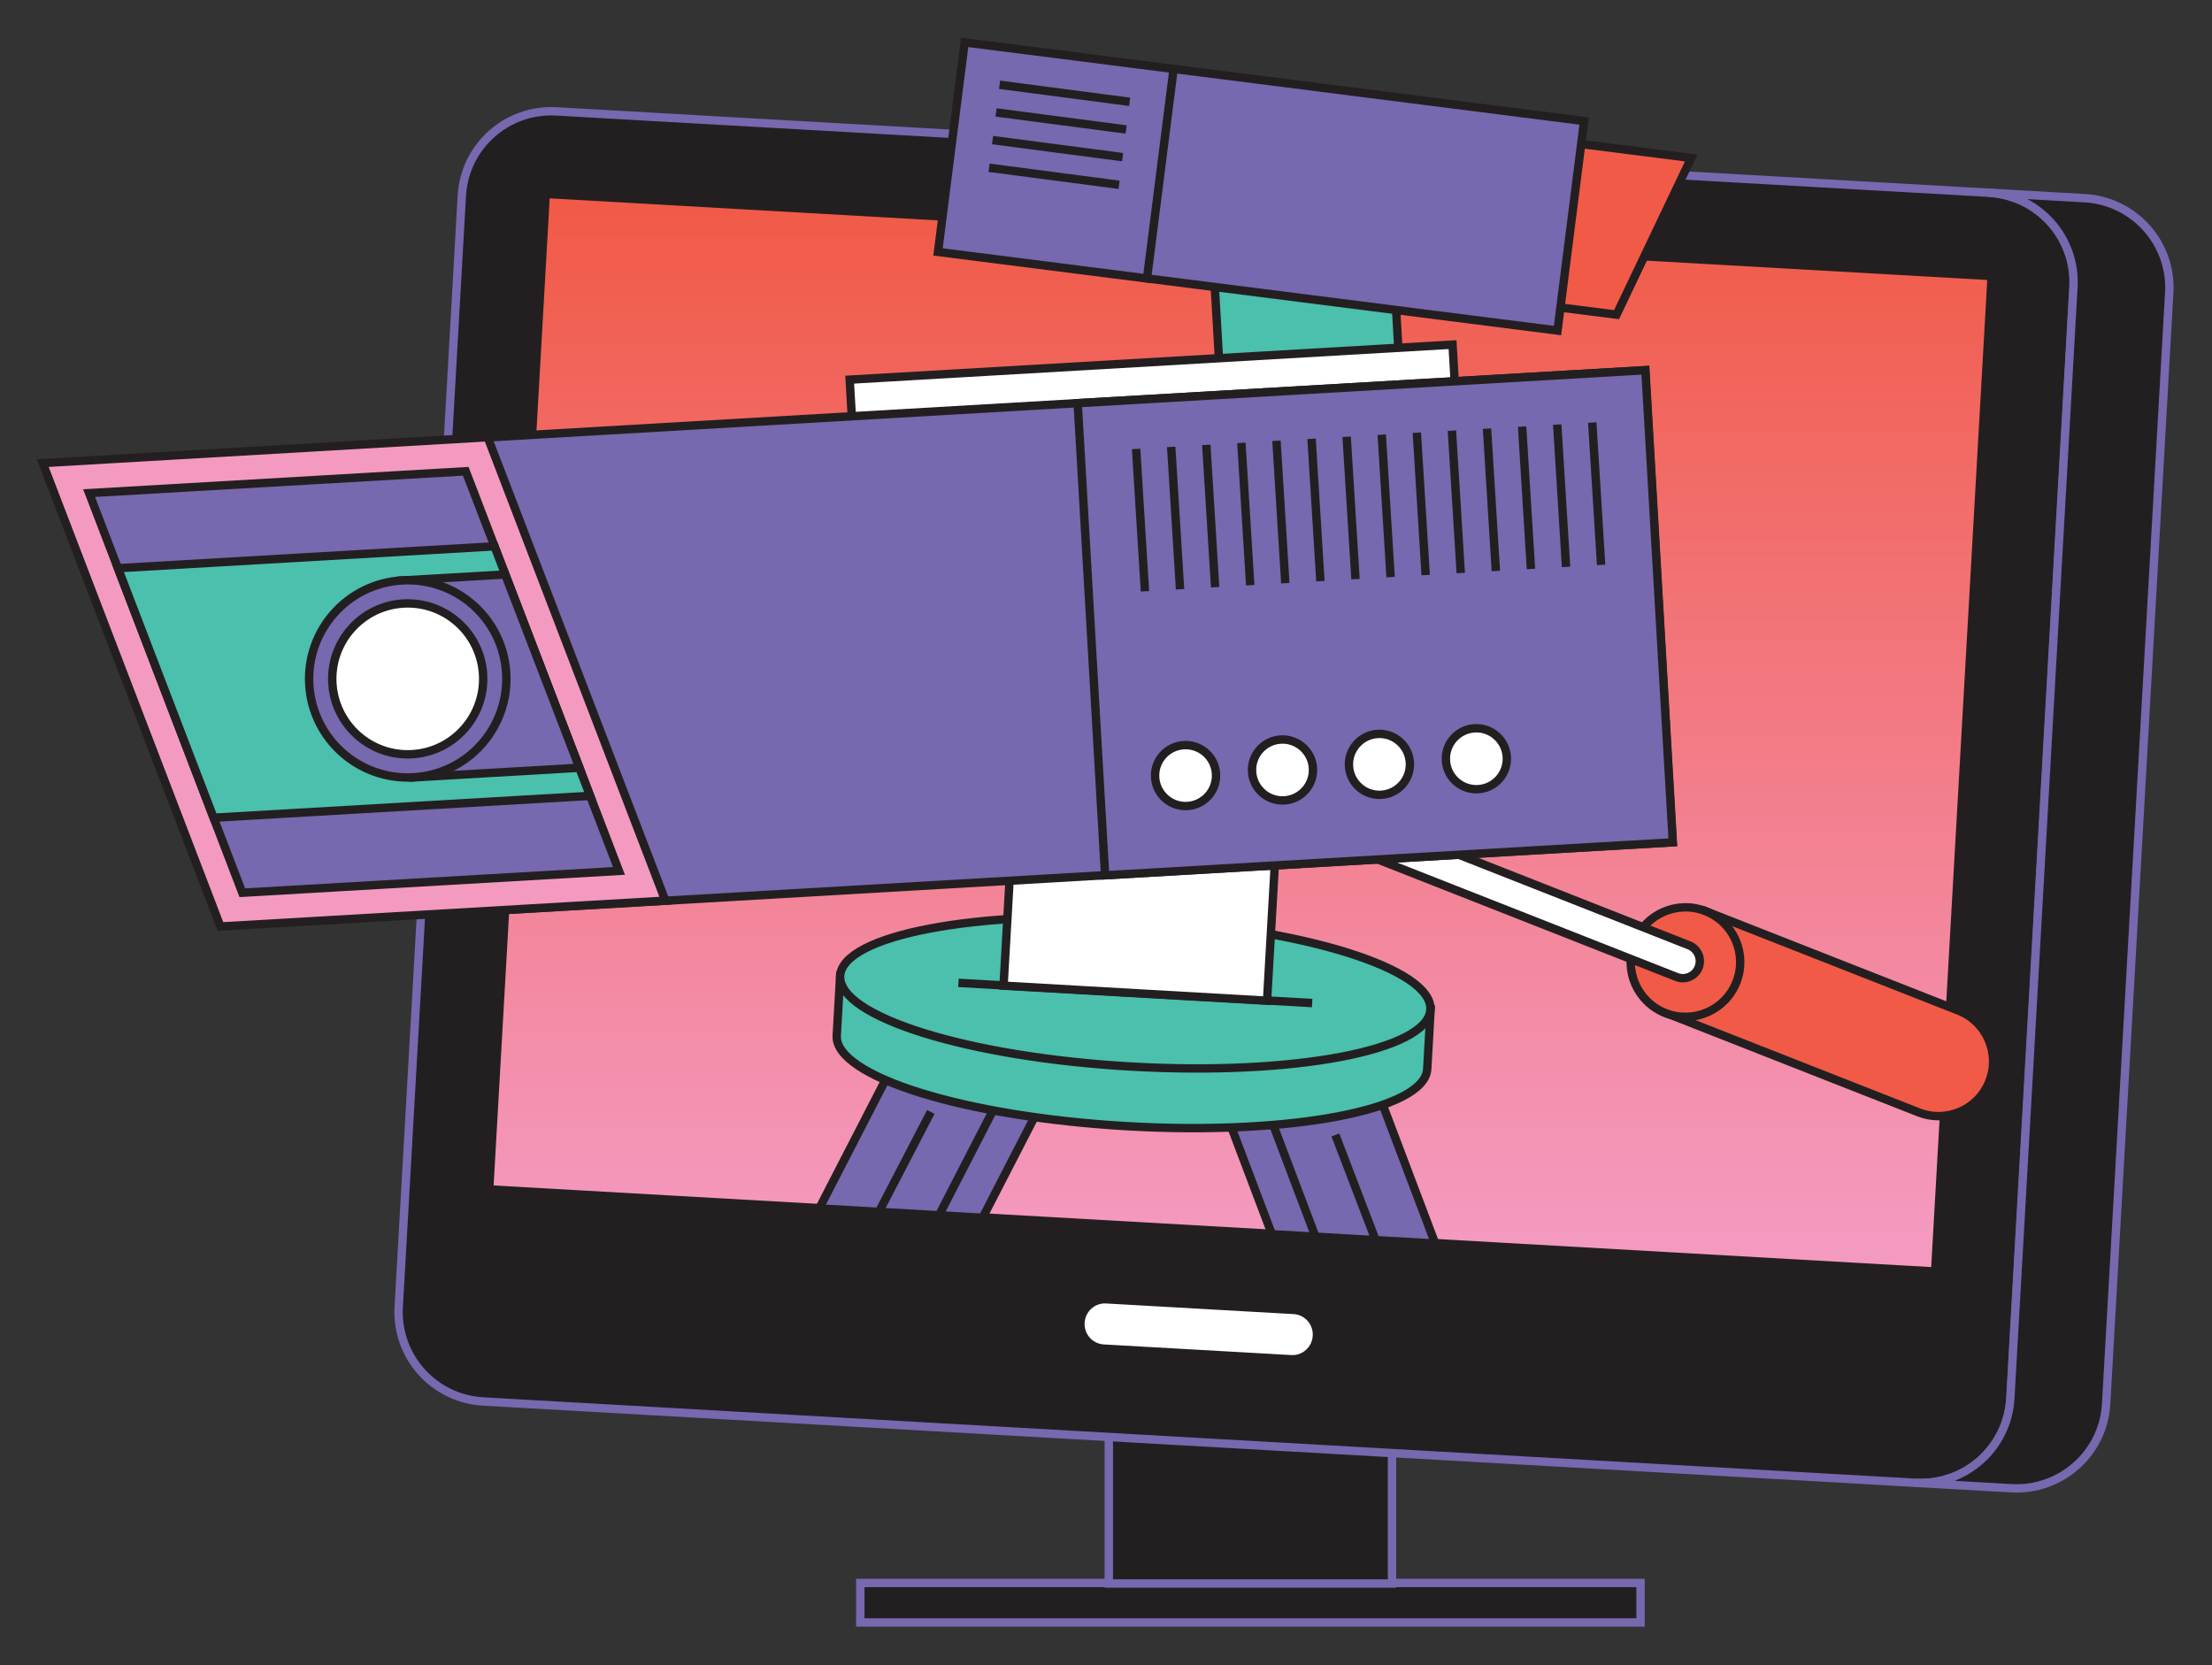 <?xml version="1.0" encoding="UTF-8" standalone="no"?>
<!DOCTYPE svg PUBLIC "-//W3C//DTD SVG 1.1//EN" "http://www.w3.org/Graphics/SVG/1.1/DTD/svg11.dtd">
<svg width="100%" height="100%" viewBox="0 0 1165 877" version="1.1" xmlns="http://www.w3.org/2000/svg" xmlns:xlink="http://www.w3.org/1999/xlink" xml:space="preserve" xmlns:serif="http://www.serif.com/" style="fill-rule:evenodd;clip-rule:evenodd;stroke-miterlimit:10;">
    <rect x="0" y="0" width="1165" height="877" fill="#333333" stroke="none"/>
    <g transform="matrix(1,0,0,1,-3316.3,-1049.14)">
        <g id="Page-1" serif:id="Page 1" transform="matrix(4.167,0,0,4.167,0,0)">
            <rect x="0" y="0" width="1200" height="4000" style="fill:none;"/>
            <g transform="matrix(-1,0,0,1,1907.78,-3091.27)">
                <rect x="904.582" y="3543.14" width="98.614" height="4.99" style="fill:rgb(35,31,32);stroke:rgb(119,104,175);stroke-width:1.06px;"/>
            </g>
            <g transform="matrix(-1,0,0,1,1907.78,-3115.03)">
                <rect x="935.993" y="3548.05" width="35.794" height="18.918" style="fill:rgb(35,31,32);stroke:rgb(119,104,175);stroke-width:1.06px;"/>
            </g>
            <g transform="matrix(1,0,0,1,1038.03,265.854)">
                <path d="M0,173.359L-181.127,163.074C-187.369,162.719 -192.142,157.371 -191.787,151.129L-183.811,10.661C-183.457,4.419 -178.109,-0.354 -171.867,-0L9.26,10.285C15.502,10.64 20.274,15.987 19.92,22.23L11.944,162.698C11.589,168.94 6.242,173.713 0,173.359Z" style="fill:rgb(35,31,32);fill-rule:nonzero;stroke:rgb(119,104,175);stroke-width:1.06px;"/>
            </g>
            <g transform="matrix(-134.89,-7.66,-7.66,134.89,1020.01,348.152)">
                <rect x="-0.179" y="-0.467" width="1.357" height="0.935" style="fill:url(#_Linear1);stroke:rgb(35,31,32);stroke-width:0.01px;"/>
            </g>
            <g transform="matrix(-0.998,-0.057,-0.057,0.998,914.337,387.379)">
                <path d="M-6.741,17.98L8.424,17.98L0.51,0.191L-14.655,0.191L-6.741,17.98Z" style="fill:rgb(119,104,175);fill-rule:nonzero;stroke:rgb(35,31,32);stroke-width:1.06px;"/>
            </g>
            <g transform="matrix(-0.998,-0.057,-0.057,0.998,908.824,387.066)">
                <path d="M-6.741,17.98L8.424,17.98L0.51,0.191L-14.655,0.191L-6.741,17.98Z" style="fill:rgb(119,104,175);fill-rule:nonzero;stroke:rgb(35,31,32);stroke-width:1.06px;"/>
            </g>
            <g transform="matrix(0.461,-0.888,-0.888,-0.461,914.309,404.449)">
                <path d="M-3.831,6.304L10.375,6.304" style="fill:none;fill-rule:nonzero;stroke:rgb(35,31,32);stroke-width:1.06px;"/>
            </g>
            <g transform="matrix(0.998,0.057,0.057,-0.998,956.117,407.54)">
                <path d="M0.499,-0.22L15.664,-0.22L7.749,17.569L-7.416,17.568L0.499,-0.22Z" style="fill:rgb(119,104,175);fill-rule:nonzero;stroke:rgb(35,31,32);stroke-width:1.06px;"/>
            </g>
            <g transform="matrix(0.998,0.057,0.057,-0.998,961.63,407.853)">
                <path d="M0.499,-0.22L15.664,-0.22L7.749,17.569L-7.416,17.568L0.499,-0.22Z" style="fill:rgb(119,104,175);fill-rule:nonzero;stroke:rgb(35,31,32);stroke-width:1.06px;"/>
            </g>
            <g transform="matrix(-0.357,-0.934,-0.934,0.357,972.456,397.134)">
                <path d="M-9.64,6.634L4.565,6.634" style="fill:none;fill-rule:nonzero;stroke:rgb(35,31,32);stroke-width:1.06px;"/>
            </g>
            <g transform="matrix(1,0,0,1,902.035,395.306)">
                <path d="M0,-20.186L-0.429,-12.627C-0.722,-7.47 15.747,-2.34 36.356,-1.17C56.964,0 73.908,-3.232 74.201,-8.389L74.63,-15.948L0,-20.186Z" style="fill:rgb(74,192,173);fill-rule:nonzero;stroke:rgb(35,31,32);stroke-width:1.06px;"/>
            </g>
            <g transform="matrix(0.057,-0.998,-0.998,-0.057,943.579,340.141)">
                <path d="M-37.315,-35.256C-42.478,-35.256 -46.664,-18.523 -46.664,2.119C-46.664,22.76 -42.478,39.494 -37.315,39.494C-32.152,39.494 -27.966,22.76 -27.966,2.119C-27.967,-18.523 -32.152,-35.256 -37.315,-35.256" style="fill:rgb(74,192,173);fill-rule:nonzero;"/>
            </g>
            <g transform="matrix(0.057,-0.998,-0.998,-0.057,943.579,340.141)">
                <ellipse cx="-37.315" cy="2.119" rx="9.349" ry="37.375" style="fill:none;stroke:rgb(35,31,32);stroke-width:1.06px;"/>
            </g>
            <g transform="matrix(1,0,0,1,1059.33,439.564)">
                <path d="M0,-162.741L-12.113,-163.429C-5.853,-163.073 -1.066,-157.725 -1.42,-151.482L-9.397,-11.014C-9.751,-4.772 -15.113,-0 -21.373,-0.355L-9.26,0.333C-3,0.688 2.361,-4.084 2.716,-10.326L10.692,-150.794C11.047,-157.037 6.26,-162.386 0,-162.741Z" style="fill:rgb(35,31,32);fill-rule:nonzero;stroke:rgb(119,104,175);stroke-width:1.06px;"/>
            </g>
            <g transform="matrix(1,0,0,1,959.031,416.01)">
                <path d="M0,7.581L-23.714,6.235C-25.419,6.138 -26.723,4.664 -26.625,2.942C-26.527,1.22 -25.065,-0.097 -23.36,0L0.354,1.346C2.06,1.443 3.363,2.917 3.265,4.639C3.167,6.361 1.706,7.678 0,7.581Z" style="fill:white;fill-rule:nonzero;stroke:rgb(35,31,32);stroke-width:1.06px;"/>
            </g>
            <g transform="matrix(0.998,0.057,0.057,-0.998,917.094,374.748)">
                <path d="M-0.036,-1.27L44.761,-1.27" style="fill:none;fill-rule:nonzero;stroke:rgb(35,31,32);stroke-width:1.06px;"/>
            </g>
            <g transform="matrix(-0.998,-0.057,-0.057,0.998,922.176,375.373)">
                <rect x="-33.938" y="-20.011" width="33.37" height="20.975" style="fill:white;stroke:rgb(35,31,32);stroke-width:1.06px;"/>
            </g>
            <g transform="matrix(-0.998,0.058,0.058,0.998,950.894,302.36)">
                <rect x="-22.045" y="-23.33" width="22.719" height="22.693" style="fill:rgb(74,192,173);stroke:rgb(35,31,32);stroke-width:1.06px;"/>
            </g>
            <g transform="matrix(-0.992,-0.126,-0.126,0.992,990.058,267.563)">
                <path d="M-13.05,22.521L8.183,22.521L8.185,1.683L-19.918,1.683L-13.05,22.521Z" style="fill:rgb(241,90,71);fill-rule:nonzero;stroke:rgb(35,31,32);stroke-width:1.06px;"/>
            </g>
            <g transform="matrix(-0.992,-0.126,-0.126,0.992,919.74,255.794)">
                <rect x="-24.915" y="1.575" width="26.701" height="26.701" style="fill:rgb(119,104,175);stroke:rgb(35,31,32);stroke-width:1.06px;"/>
            </g>
            <g transform="matrix(-0.992,-0.126,-0.126,0.992,946.46,257.559)">
                <rect x="-50.412" y="3.188" width="52.303" height="26.696" style="fill:rgb(119,104,175);stroke:rgb(35,31,32);stroke-width:1.06px;"/>
            </g>
            <g transform="matrix(0.991,0.13,0.13,-0.991,922.398,261.426)">
                <path d="M-0.071,-1.081L16.515,-1.081" style="fill:none;fill-rule:nonzero;stroke:rgb(35,31,32);stroke-width:1.06px;"/>
            </g>
            <g transform="matrix(0.991,0.13,0.13,-0.991,921.954,264.923)">
                <path d="M-0.071,-1.081L16.515,-1.081" style="fill:none;fill-rule:nonzero;stroke:rgb(35,31,32);stroke-width:1.06px;"/>
            </g>
            <g transform="matrix(0.991,0.13,0.13,-0.991,921.511,268.419)">
                <path d="M-0.071,-1.081L16.515,-1.081" style="fill:none;fill-rule:nonzero;stroke:rgb(35,31,32);stroke-width:1.06px;"/>
            </g>
            <g transform="matrix(0.991,0.13,0.13,-0.991,921.067,271.916)">
                <path d="M-0.071,-1.081L16.515,-1.081" style="fill:none;fill-rule:nonzero;stroke:rgb(35,31,32);stroke-width:1.06px;"/>
            </g>
            <g transform="matrix(-0.998,0.058,0.058,0.998,903.844,306.671)">
                <rect x="-76.149" y="-6.932" width="76.351" height="4.708" style="fill:white;stroke:rgb(35,31,32);stroke-width:1.06px;"/>
            </g>
            <g transform="matrix(1,0,0,1,1038.34,368.322)">
                <path d="M0,24.057L-32.026,11.465L-26.984,-1.394L5.043,11.198C8.589,12.592 10.334,16.601 8.941,20.152C7.549,23.703 3.545,25.451 0,24.057Z" style="fill:rgb(241,90,71);fill-rule:nonzero;stroke:rgb(35,31,32);stroke-width:1.06px;"/>
            </g>
            <g transform="matrix(0.365,-0.931,-0.931,-0.365,1013.58,368.313)">
                <path d="M-6.442,-4.391C-10.264,-4.391 -13.362,-1.292 -13.362,2.529C-13.362,6.352 -10.264,9.45 -6.442,9.45C-2.619,9.449 0.478,6.351 0.479,2.529C0.478,-1.293 -2.62,-4.391 -6.442,-4.391" style="fill:rgb(241,90,71);fill-rule:nonzero;"/>
            </g>
            <g transform="matrix(0.365,-0.931,-0.931,-0.365,1013.58,368.313)">
                <ellipse cx="-6.442" cy="2.529" rx="6.921" ry="6.921" style="fill:none;stroke:rgb(35,31,32);stroke-width:1.06px;"/>
            </g>
            <g transform="matrix(1,0,0,1,1007.76,355.529)">
                <path d="M0,19.745L-41.088,3.572L-39.518,-0.435L1.57,15.738C2.673,16.172 3.216,17.421 2.783,18.528C2.349,19.634 1.103,20.18 0,19.745Z" style="fill:white;fill-rule:nonzero;stroke:rgb(35,31,32);stroke-width:1.06px;"/>
            </g>
            <g transform="matrix(-0.998,0.058,0.058,0.998,853.52,311.668)">
                <rect x="-150.821" y="-4.367" width="149.217" height="59.792" style="fill:rgb(119,104,175);stroke:rgb(35,31,32);stroke-width:1.06px;"/>
            </g>
            <g transform="matrix(-0.998,0.058,0.058,0.998,930.516,304.959)">
                <rect x="-73.568" y="-2.127" width="71.9" height="59.799" style="fill:rgb(119,104,175);stroke:rgb(35,31,32);stroke-width:1.06px;"/>
            </g>
            <g transform="matrix(-0.998,0.058,0.058,0.998,799.716,312.629)">
                <path d="M-77.043,57.575L-20.696,57.575L-1.665,-2.228L-58.013,-2.228L-77.043,57.575Z" style="fill:rgb(244,154,193);fill-rule:nonzero;stroke:rgb(35,31,32);stroke-width:1.06px;"/>
            </g>
            <g transform="matrix(-0.358,-0.934,-0.934,0.358,870.522,341.639)">
                <path d="M-5.693,49.344L48.393,49.344L33.934,3.914L-20.152,3.915L-5.693,49.344Z" style="fill:rgb(119,104,175);fill-rule:nonzero;stroke:rgb(35,31,32);stroke-width:1.06px;"/>
            </g>
            <g transform="matrix(0.998,-0.058,-0.058,-0.998,823.866,356.137)">
                <path d="M-0.963,1.056L46.721,1.056L36.484,33.257L-11.201,33.257L-0.963,1.056Z" style="fill:rgb(74,192,173);fill-rule:nonzero;stroke:rgb(35,31,32);stroke-width:1.06px;"/>
            </g>
            <g transform="matrix(-0.998,0.058,0.058,0.998,856.739,350.126)">
                <path d="M-4.451,-25.528L8.659,-25.528L8.652,-0.586L-12.4,-0.587L-4.451,-25.528Z" style="fill:rgb(119,104,175);fill-rule:nonzero;stroke:rgb(35,31,32);stroke-width:1.06px;"/>
            </g>
            <g transform="matrix(-0.058,-0.998,-0.998,0.058,845.941,325.204)">
                <path d="M-12.447,-13.19C-5.561,-13.19 0.021,-7.607 0.022,-0.721C0.022,6.166 -5.561,11.748 -12.447,11.749C-19.334,11.749 -24.917,6.166 -24.917,-0.721C-24.917,-7.607 -19.334,-13.19 -12.447,-13.19" style="fill:rgb(119,104,175);fill-rule:nonzero;"/>
            </g>
            <g transform="matrix(-0.058,-0.998,-0.998,0.058,845.941,325.204)">
                <circle cx="-12.448" cy="-0.721" r="12.469" style="fill:none;stroke:rgb(35,31,32);stroke-width:1.06px;"/>
            </g>
            <g transform="matrix(-0.058,-0.998,-0.998,0.058,846.278,328.112)">
                <path d="M-9.525,-10.092C-4.256,-10.092 0.016,-5.821 0.015,-0.552C0.016,4.717 -4.256,8.989 -9.525,8.989C-14.794,8.989 -19.066,4.718 -19.065,-0.551C-19.066,-5.821 -14.794,-10.092 -9.525,-10.092" style="fill:white;fill-rule:nonzero;"/>
            </g>
            <g transform="matrix(-0.058,-0.998,-0.998,0.058,846.278,328.112)">
                <ellipse cx="-9.525" cy="-0.552" rx="9.541" ry="9.541" style="fill:none;stroke:rgb(35,31,32);stroke-width:1.06px;"/>
            </g>
            <g transform="matrix(0.062,0.998,0.998,-0.062,948.946,316.406)">
                <path d="M-8.457,-8.997L9.572,-8.997" style="fill:none;fill-rule:nonzero;stroke:rgb(35,31,32);stroke-width:1.06px;"/>
            </g>
            <g transform="matrix(0.062,0.998,0.998,-0.062,953.381,316.149)">
                <path d="M-8.457,-8.997L9.572,-8.997" style="fill:none;fill-rule:nonzero;stroke:rgb(35,31,32);stroke-width:1.06px;"/>
            </g>
            <g transform="matrix(0.062,0.998,0.998,-0.062,957.816,315.892)">
                <path d="M-8.457,-8.997L9.572,-8.997" style="fill:none;fill-rule:nonzero;stroke:rgb(35,31,32);stroke-width:1.06px;"/>
            </g>
            <g transform="matrix(0.062,0.998,0.998,-0.062,962.251,315.636)">
                <path d="M-8.457,-8.997L9.572,-8.997" style="fill:none;fill-rule:nonzero;stroke:rgb(35,31,32);stroke-width:1.06px;"/>
            </g>
            <g transform="matrix(0.062,0.998,0.998,-0.062,966.686,315.379)">
                <path d="M-8.457,-8.997L9.572,-8.997" style="fill:none;fill-rule:nonzero;stroke:rgb(35,31,32);stroke-width:1.06px;"/>
            </g>
            <g transform="matrix(0.062,0.998,0.998,-0.062,971.121,315.122)">
                <path d="M-8.457,-8.997L9.572,-8.997" style="fill:none;fill-rule:nonzero;stroke:rgb(35,31,32);stroke-width:1.06px;"/>
            </g>
            <g transform="matrix(0.062,0.998,0.998,-0.062,975.557,314.866)">
                <path d="M-8.458,-8.998L9.573,-8.998" style="fill:none;fill-rule:nonzero;stroke:rgb(35,31,32);stroke-width:1.06px;"/>
            </g>
            <g transform="matrix(0.062,0.998,0.998,-0.062,979.992,314.609)">
                <path d="M-8.457,-8.997L9.572,-8.997" style="fill:none;fill-rule:nonzero;stroke:rgb(35,31,32);stroke-width:1.06px;"/>
            </g>
            <g transform="matrix(0.062,0.998,0.998,-0.062,984.427,314.352)">
                <path d="M-8.457,-8.997L9.572,-8.997" style="fill:none;fill-rule:nonzero;stroke:rgb(35,31,32);stroke-width:1.06px;"/>
            </g>
            <g transform="matrix(0.062,0.998,0.998,-0.062,988.862,314.095)">
                <path d="M-8.457,-8.997L9.572,-8.997" style="fill:none;fill-rule:nonzero;stroke:rgb(35,31,32);stroke-width:1.06px;"/>
            </g>
            <g transform="matrix(0.062,0.998,0.998,-0.062,993.297,313.838)">
                <path d="M-8.457,-8.997L9.572,-8.997" style="fill:none;fill-rule:nonzero;stroke:rgb(35,31,32);stroke-width:1.06px;"/>
            </g>
            <g transform="matrix(0.062,0.998,0.998,-0.062,997.732,313.582)">
                <path d="M-8.457,-8.997L9.572,-8.997" style="fill:none;fill-rule:nonzero;stroke:rgb(35,31,32);stroke-width:1.06px;"/>
            </g>
            <g transform="matrix(0.062,0.998,0.998,-0.062,1002.17,313.325)">
                <path d="M-8.457,-8.997L9.572,-8.997" style="fill:none;fill-rule:nonzero;stroke:rgb(35,31,32);stroke-width:1.06px;"/>
            </g>
            <g transform="matrix(0.062,0.998,0.998,-0.062,1006.6,313.068)">
                <path d="M-8.457,-8.997L9.572,-8.997" style="fill:none;fill-rule:nonzero;stroke:rgb(35,31,32);stroke-width:1.06px;"/>
            </g>
            <g transform="matrix(-0.058,-0.998,-0.998,0.058,945.249,345.985)">
                <path d="M-3.848,-4.076C-5.976,-4.077 -7.701,-2.351 -7.701,-0.222C-7.702,1.906 -5.976,3.631 -3.848,3.631C-1.72,3.632 0.006,1.907 0.006,-0.223C0.007,-2.351 -1.719,-4.076 -3.848,-4.076" style="fill:white;fill-rule:nonzero;"/>
            </g>
            <g transform="matrix(-0.058,-0.998,-0.998,0.058,945.249,345.985)">
                <ellipse cx="-3.847" cy="-0.222" rx="3.854" ry="3.854" style="fill:none;stroke:rgb(35,31,32);stroke-width:1.06px;"/>
            </g>
            <g transform="matrix(-0.058,-0.998,-0.998,0.058,957.5,345.276)">
                <path d="M-3.848,-4.076C-5.976,-4.077 -7.701,-2.351 -7.701,-0.222C-7.702,1.906 -5.976,3.631 -3.848,3.631C-1.719,3.632 0.006,1.907 0.006,-0.222C0.007,-2.35 -1.719,-4.076 -3.848,-4.076" style="fill:white;fill-rule:nonzero;"/>
            </g>
            <g transform="matrix(-0.058,-0.998,-0.998,0.058,957.5,345.276)">
                <ellipse cx="-3.847" cy="-0.223" rx="3.854" ry="3.854" style="fill:none;stroke:rgb(35,31,32);stroke-width:1.06px;"/>
            </g>
            <g transform="matrix(-0.058,-0.998,-0.998,0.058,969.75,344.567)">
                <path d="M-3.848,-4.076C-5.976,-4.077 -7.701,-2.351 -7.701,-0.222C-7.702,1.906 -5.976,3.631 -3.848,3.631C-1.719,3.632 0.006,1.906 0.006,-0.223C0.007,-2.351 -1.719,-4.076 -3.848,-4.076" style="fill:white;fill-rule:nonzero;"/>
            </g>
            <g transform="matrix(-0.058,-0.998,-0.998,0.058,969.75,344.567)">
                <circle cx="-3.847" cy="-0.223" r="3.854" style="fill:none;stroke:rgb(35,31,32);stroke-width:1.06px;"/>
            </g>
            <g transform="matrix(-0.058,-0.998,-0.998,0.058,982.001,343.857)">
                <path d="M-3.848,-4.076C-5.976,-4.077 -7.701,-2.351 -7.701,-0.222C-7.702,1.906 -5.976,3.631 -3.848,3.631C-1.719,3.632 0.006,1.906 0.006,-0.223C0.007,-2.351 -1.719,-4.076 -3.848,-4.076" style="fill:white;fill-rule:nonzero;"/>
            </g>
            <g transform="matrix(-0.058,-0.998,-0.998,0.058,982.001,343.857)">
                <circle cx="-3.847" cy="-0.223" r="3.854" style="fill:none;stroke:rgb(35,31,32);stroke-width:1.06px;"/>
            </g>
            <g id="Trim">
            </g>
        </g>
    </g>
    <defs>
        <linearGradient id="_Linear1" x1="0" y1="0" x2="1" y2="0" gradientUnits="userSpaceOnUse" gradientTransform="matrix(0.058,-0.998,-0.998,-0.058,0.472,0.499)"><stop offset="0" style="stop-color:rgb(244,154,193);stop-opacity:1"/><stop offset="0.02" style="stop-color:rgb(244,154,193);stop-opacity:1"/><stop offset="0.99" style="stop-color:rgb(241,90,71);stop-opacity:1"/><stop offset="1" style="stop-color:rgb(241,90,71);stop-opacity:1"/></linearGradient>
    </defs>
</svg>
